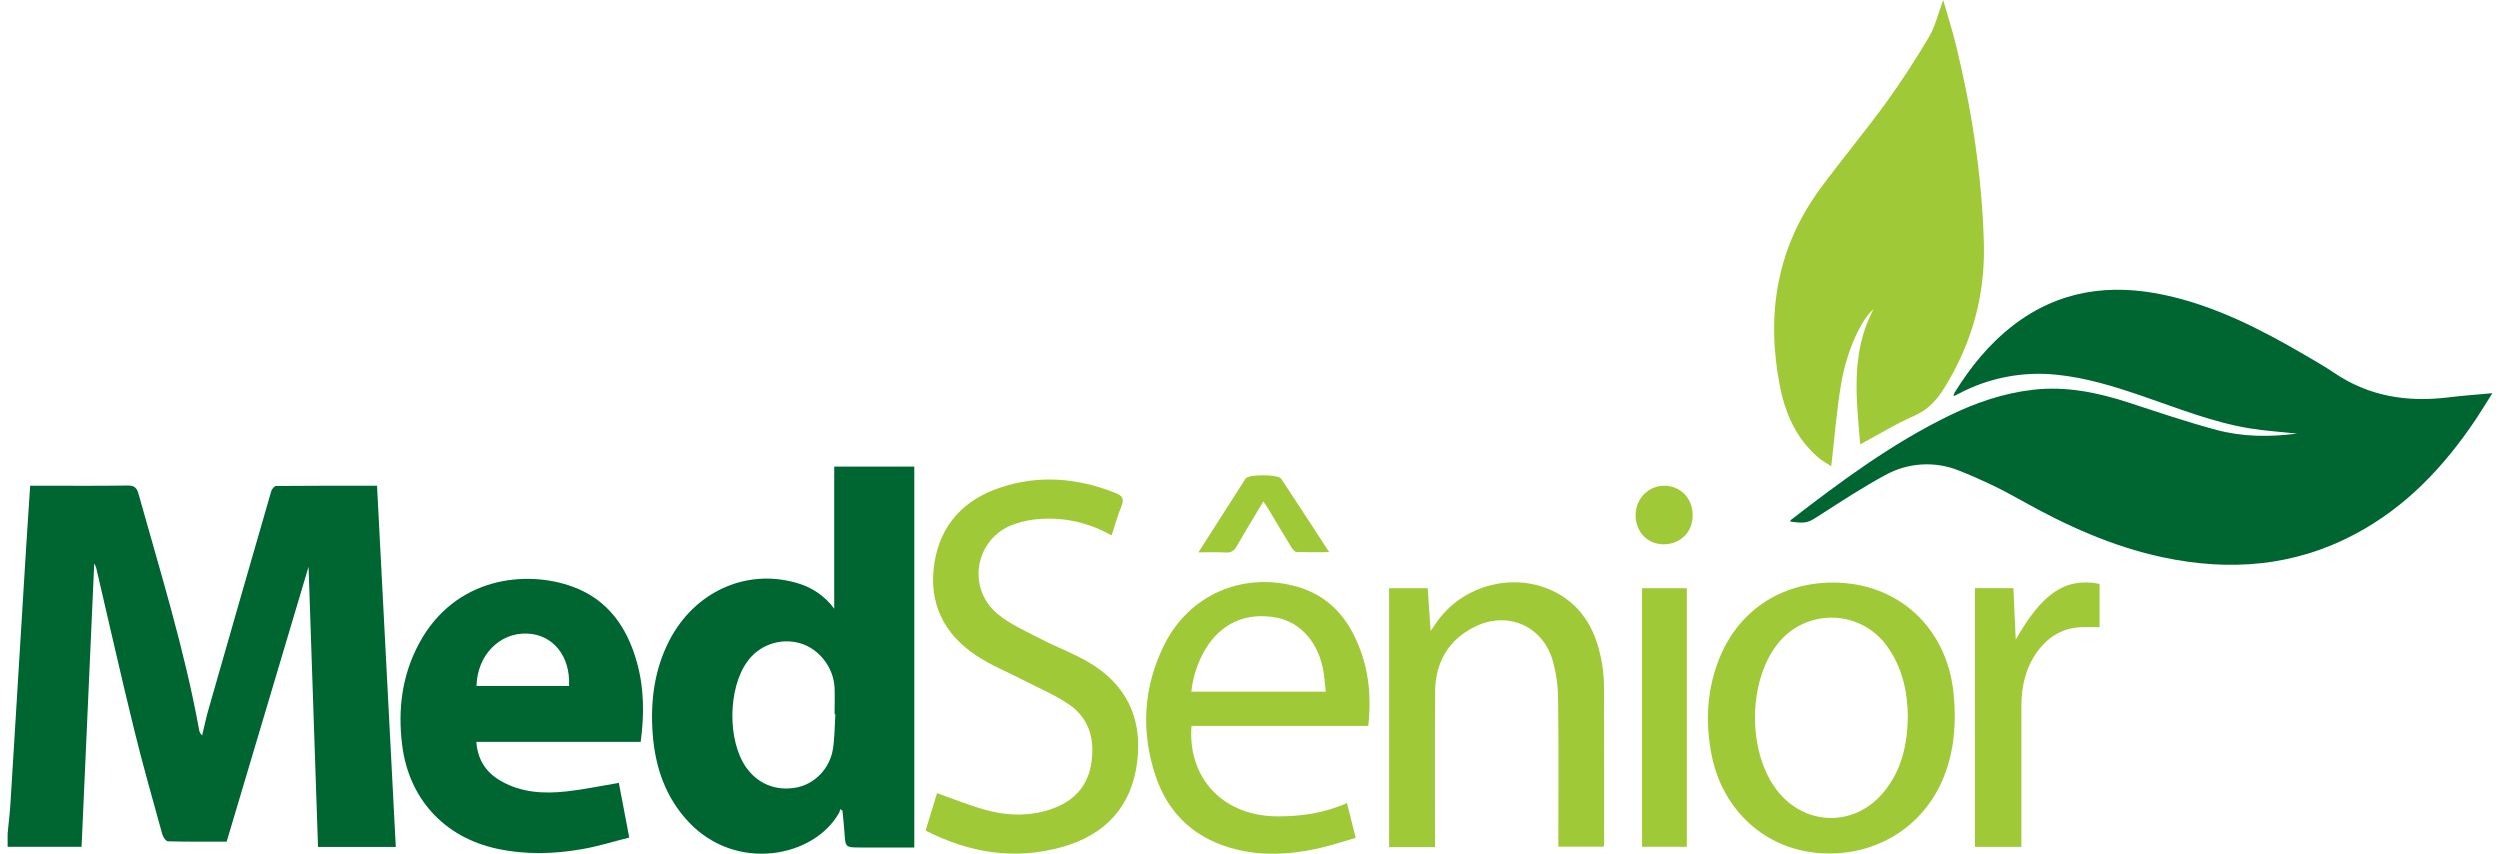 <svg xmlns="http://www.w3.org/2000/svg" fill="none" viewBox="0 0 164 56" height="56" width="164">
<g clip-path="url(#clip0_12288_72507)">
<path fill="#006631" d="M0.5 54.684C0.564 54.006 0.647 53.327 0.689 52.647C1.033 47.087 1.374 41.527 1.711 35.966C1.794 34.62 1.886 33.274 1.978 31.863H2.702C4.586 31.863 6.471 31.88 8.359 31.85C8.812 31.842 8.974 31.988 9.09 32.408C10.522 37.541 12.113 42.635 13.064 47.89C13.085 48.027 13.155 48.153 13.261 48.242C13.394 47.693 13.506 47.139 13.66 46.597C15.031 41.803 16.409 37.01 17.794 32.219C17.833 32.082 18.002 31.88 18.112 31.879C20.3 31.862 22.486 31.862 24.733 31.862C25.144 39.779 25.553 47.653 25.964 55.559H20.862C20.652 49.351 20.443 43.166 20.241 37.182C18.491 43.058 16.683 49.123 14.869 55.212C13.553 55.212 12.286 55.226 11.022 55.19C10.888 55.19 10.696 54.908 10.645 54.725C10.004 52.4 9.339 50.077 8.769 47.734C7.925 44.29 7.146 40.83 6.34 37.376C6.312 37.231 6.258 37.093 6.181 36.968C5.905 43.156 5.628 49.349 5.351 55.548H0.5V54.684Z"></path>
<path fill="#006631" d="M59.978 55.596H56.464C55.455 55.596 55.46 55.596 55.396 54.604C55.365 54.127 55.309 53.652 55.264 53.176L55.115 53.077C55.106 53.151 55.087 53.224 55.059 53.294C53.417 56.263 48.296 57.235 45.184 53.932C43.651 52.306 42.979 50.316 42.816 48.144C42.66 46.031 42.911 43.97 43.892 42.048C45.535 38.828 48.939 37.279 52.245 38.236C53.242 38.503 54.116 39.1 54.725 39.93V30.61H59.978V55.596ZM54.799 46.85H54.748C54.748 46.273 54.77 45.696 54.748 45.116C54.687 43.774 53.714 42.54 52.464 42.19C51.831 42.013 51.159 42.036 50.541 42.256C49.922 42.476 49.387 42.882 49.01 43.418C47.758 45.166 47.715 48.543 48.925 50.308C49.694 51.43 50.939 51.927 52.289 51.652C53.469 51.411 54.446 50.401 54.644 49.111C54.757 48.365 54.751 47.604 54.799 46.85Z"></path>
<path fill="#006631" d="M163.5 25.793C163.081 26.455 162.749 27.008 162.39 27.543C160.317 30.626 157.821 33.273 154.487 35.04C150.485 37.166 146.254 37.491 141.877 36.558C138.554 35.849 135.508 34.463 132.557 32.803C131.254 32.065 129.901 31.419 128.507 30.87C127.729 30.555 126.891 30.419 126.053 30.471C125.215 30.523 124.4 30.761 123.667 31.169C122.208 31.958 120.813 32.87 119.418 33.77C118.592 34.301 118.53 34.356 117.459 34.219C117.459 34.186 117.445 34.138 117.459 34.126C120.766 31.569 124.121 29.084 127.903 27.248C129.619 26.415 131.409 25.8 133.321 25.574C135.497 25.317 137.564 25.734 139.62 26.403C141.543 27.03 143.461 27.686 145.416 28.206C147.102 28.655 148.845 28.681 150.695 28.444C149.598 28.327 148.607 28.266 147.631 28.109C145.151 27.709 142.831 26.763 140.471 25.958C138.655 25.338 136.828 24.773 134.902 24.581C132.689 24.351 130.459 24.784 128.495 25.824C128.4 25.873 128.304 25.92 128.15 25.997C128.16 25.922 128.18 25.849 128.208 25.78C129.248 24.093 130.478 22.566 132.061 21.346C135.056 19.04 138.426 18.575 142.04 19.361C145.339 20.077 148.294 21.595 151.179 23.276C151.831 23.66 152.497 24.035 153.125 24.461C155.382 25.99 157.877 26.393 160.54 26.076C161.474 25.958 162.413 25.895 163.5 25.793Z"></path>
<path fill="#A0C938" d="M122.031 29.152C121.775 26.129 121.391 23.13 122.901 20.292C122.114 20.919 121.141 23.009 120.777 25.18C120.482 26.949 120.342 28.744 120.13 30.586C119.882 30.42 119.536 30.239 119.249 29.99C117.804 28.734 117.09 27.064 116.747 25.25C115.851 20.599 116.56 16.243 119.418 12.362C120.809 10.473 122.317 8.669 123.697 6.773C124.713 5.376 125.655 3.921 126.534 2.438C126.946 1.745 127.132 0.921 127.475 0.005C127.777 1.06 128.076 1.993 128.309 2.943C129.351 7.188 130.007 11.483 130.14 15.865C130.248 19.333 129.378 22.476 127.566 25.419C127.057 26.245 126.489 26.872 125.574 27.277C124.38 27.797 123.269 28.483 122.031 29.152Z"></path>
<path fill="#006631" d="M31.246 48.667C31.346 49.911 31.929 50.708 32.886 51.248C34.223 52.006 35.688 52.078 37.162 51.917C38.289 51.795 39.403 51.556 40.595 51.357C40.804 52.452 41.03 53.625 41.279 54.944C40.26 55.2 39.264 55.512 38.243 55.693C36.359 56.029 34.464 56.081 32.575 55.669C29.114 54.911 26.815 52.375 26.38 48.865C26.09 46.531 26.37 44.295 27.493 42.206C29.832 37.853 34.507 37.368 37.562 38.486C39.884 39.333 41.138 41.151 41.779 43.437C42.252 45.128 42.275 46.851 42.028 48.667H31.246ZM31.26 45.003H37.329C37.428 43.042 36.281 41.625 34.574 41.562C32.764 41.496 31.301 42.992 31.26 45.003Z"></path>
<path fill="#A0C938" d="M60.719 54.484L61.471 52.035C62.644 52.439 63.773 52.918 64.952 53.206C66.28 53.531 67.646 53.531 68.969 53.076C70.384 52.587 71.32 51.641 71.575 50.161C71.842 48.601 71.504 47.163 70.14 46.221C69.215 45.582 68.149 45.143 67.143 44.622C66.118 44.091 65.032 43.655 64.075 43.024C61.883 41.583 60.885 39.515 61.303 36.902C61.701 34.41 63.24 32.784 65.596 31.992C68.148 31.132 70.692 31.347 73.183 32.343C73.609 32.513 73.773 32.71 73.576 33.186C73.321 33.796 73.147 34.44 72.923 35.12C71.479 34.32 69.962 33.948 68.367 34.037C67.646 34.065 66.935 34.218 66.267 34.49C63.929 35.515 63.457 38.614 65.427 40.262C66.255 40.954 67.296 41.405 68.269 41.912C69.276 42.438 70.354 42.834 71.337 43.398C73.883 44.858 74.961 47.113 74.6 49.987C74.235 52.936 72.481 54.786 69.65 55.571C66.565 56.428 63.605 55.962 60.719 54.484Z"></path>
<path fill="#A0C938" d="M120.266 38.216C124.52 38.224 127.717 41.174 128.152 45.462C128.33 47.225 128.238 48.952 127.641 50.632C126.403 54.123 123.16 56.219 119.405 55.967C115.829 55.728 113.001 53.18 112.283 49.532C111.875 47.459 111.956 45.406 112.703 43.412C113.929 40.138 116.756 38.208 120.266 38.216ZM125.155 47.01C125.135 45.408 124.808 43.8 123.799 42.398C123.389 41.822 122.848 41.352 122.22 41.025C121.592 40.698 120.895 40.524 120.187 40.518C119.479 40.511 118.779 40.672 118.145 40.987C117.511 41.302 116.961 41.763 116.541 42.331C114.671 44.811 114.653 49.258 116.506 51.759C118.323 54.215 121.662 54.305 123.59 51.939C124.741 50.532 125.124 48.87 125.155 47.01Z"></path>
<path fill="#A0C938" d="M78.16 47.621C77.906 51.089 80.27 53.541 83.791 53.553C85.342 53.558 86.86 53.353 88.36 52.679C88.548 53.423 88.727 54.127 88.938 54.965C88.035 55.218 87.169 55.516 86.278 55.701C84.58 56.052 82.858 56.145 81.156 55.736C78.485 55.093 76.648 53.461 75.794 50.866C74.829 47.94 75.005 45.023 76.4 42.253C78.023 39.032 81.468 37.531 84.952 38.448C86.619 38.888 87.853 39.893 88.67 41.388C89.725 43.32 90.007 45.398 89.758 47.621H78.16ZM86.972 45.375C86.916 44.883 86.887 44.452 86.815 44.028C86.502 42.16 85.314 40.812 83.737 40.516C81.747 40.144 80.108 40.872 79.072 42.591C78.568 43.442 78.255 44.392 78.152 45.375H86.972Z"></path>
<path fill="#A0C938" d="M94.136 55.571H91.125V38.587H93.658C93.718 39.462 93.777 40.351 93.849 41.393C94.011 41.157 94.105 41.025 94.195 40.89C95.914 38.335 99.453 37.438 102.137 38.902C103.977 39.908 104.772 41.6 105.097 43.562C105.178 44.06 105.22 44.563 105.222 45.068C105.234 48.457 105.231 51.846 105.232 55.235C105.232 55.322 105.22 55.41 105.21 55.541H102.228V54.891C102.228 51.88 102.255 48.87 102.211 45.86C102.209 44.98 102.082 44.104 101.835 43.259C101.133 40.995 98.81 40.056 96.687 41.143C94.961 42.026 94.154 43.51 94.142 45.412C94.121 48.566 94.136 51.721 94.136 54.876V55.571Z"></path>
<path fill="#A0C938" d="M129.555 38.581H132.079C132.129 39.682 132.179 40.767 132.233 41.963C133.974 38.882 135.514 37.871 137.732 38.303V41.139C137.376 41.139 137.022 41.139 136.668 41.139C135.397 41.153 134.408 41.711 133.669 42.719C132.891 43.78 132.606 44.995 132.604 46.284C132.599 49.17 132.599 52.056 132.604 54.941V55.556H129.558L129.555 38.581Z"></path>
<path fill="#A0C938" d="M107.719 38.586H110.656V55.548H107.719V38.586Z"></path>
<path fill="#A0C938" d="M78.617 36.233C79.696 34.549 80.692 32.989 81.689 31.428C81.698 31.413 81.707 31.397 81.718 31.383C81.951 31.102 83.85 31.108 84.049 31.409C85.08 32.97 86.1 34.541 87.197 36.221C86.413 36.221 85.723 36.236 85.036 36.206C84.927 36.201 84.791 36.017 84.709 35.889C84.2 35.059 83.705 34.222 83.203 33.389C83.113 33.239 83.01 33.098 82.876 32.896C82.27 33.907 81.688 34.854 81.136 35.822C80.964 36.121 80.775 36.267 80.411 36.246C79.855 36.209 79.296 36.233 78.617 36.233Z"></path>
<path fill="#A0C938" d="M111.039 33.778C111.054 34.889 110.252 35.701 109.137 35.707C108.094 35.707 107.319 34.922 107.297 33.835C107.276 32.748 108.101 31.87 109.173 31.864C110.227 31.862 111.03 32.676 111.039 33.778Z"></path>
</g>
<defs>
<clipPath id="clip0_12288_72507">
<rect transform="translate(0.5)" fill="white" height="56" width="163"></rect>
</clipPath>
</defs>
</svg>
